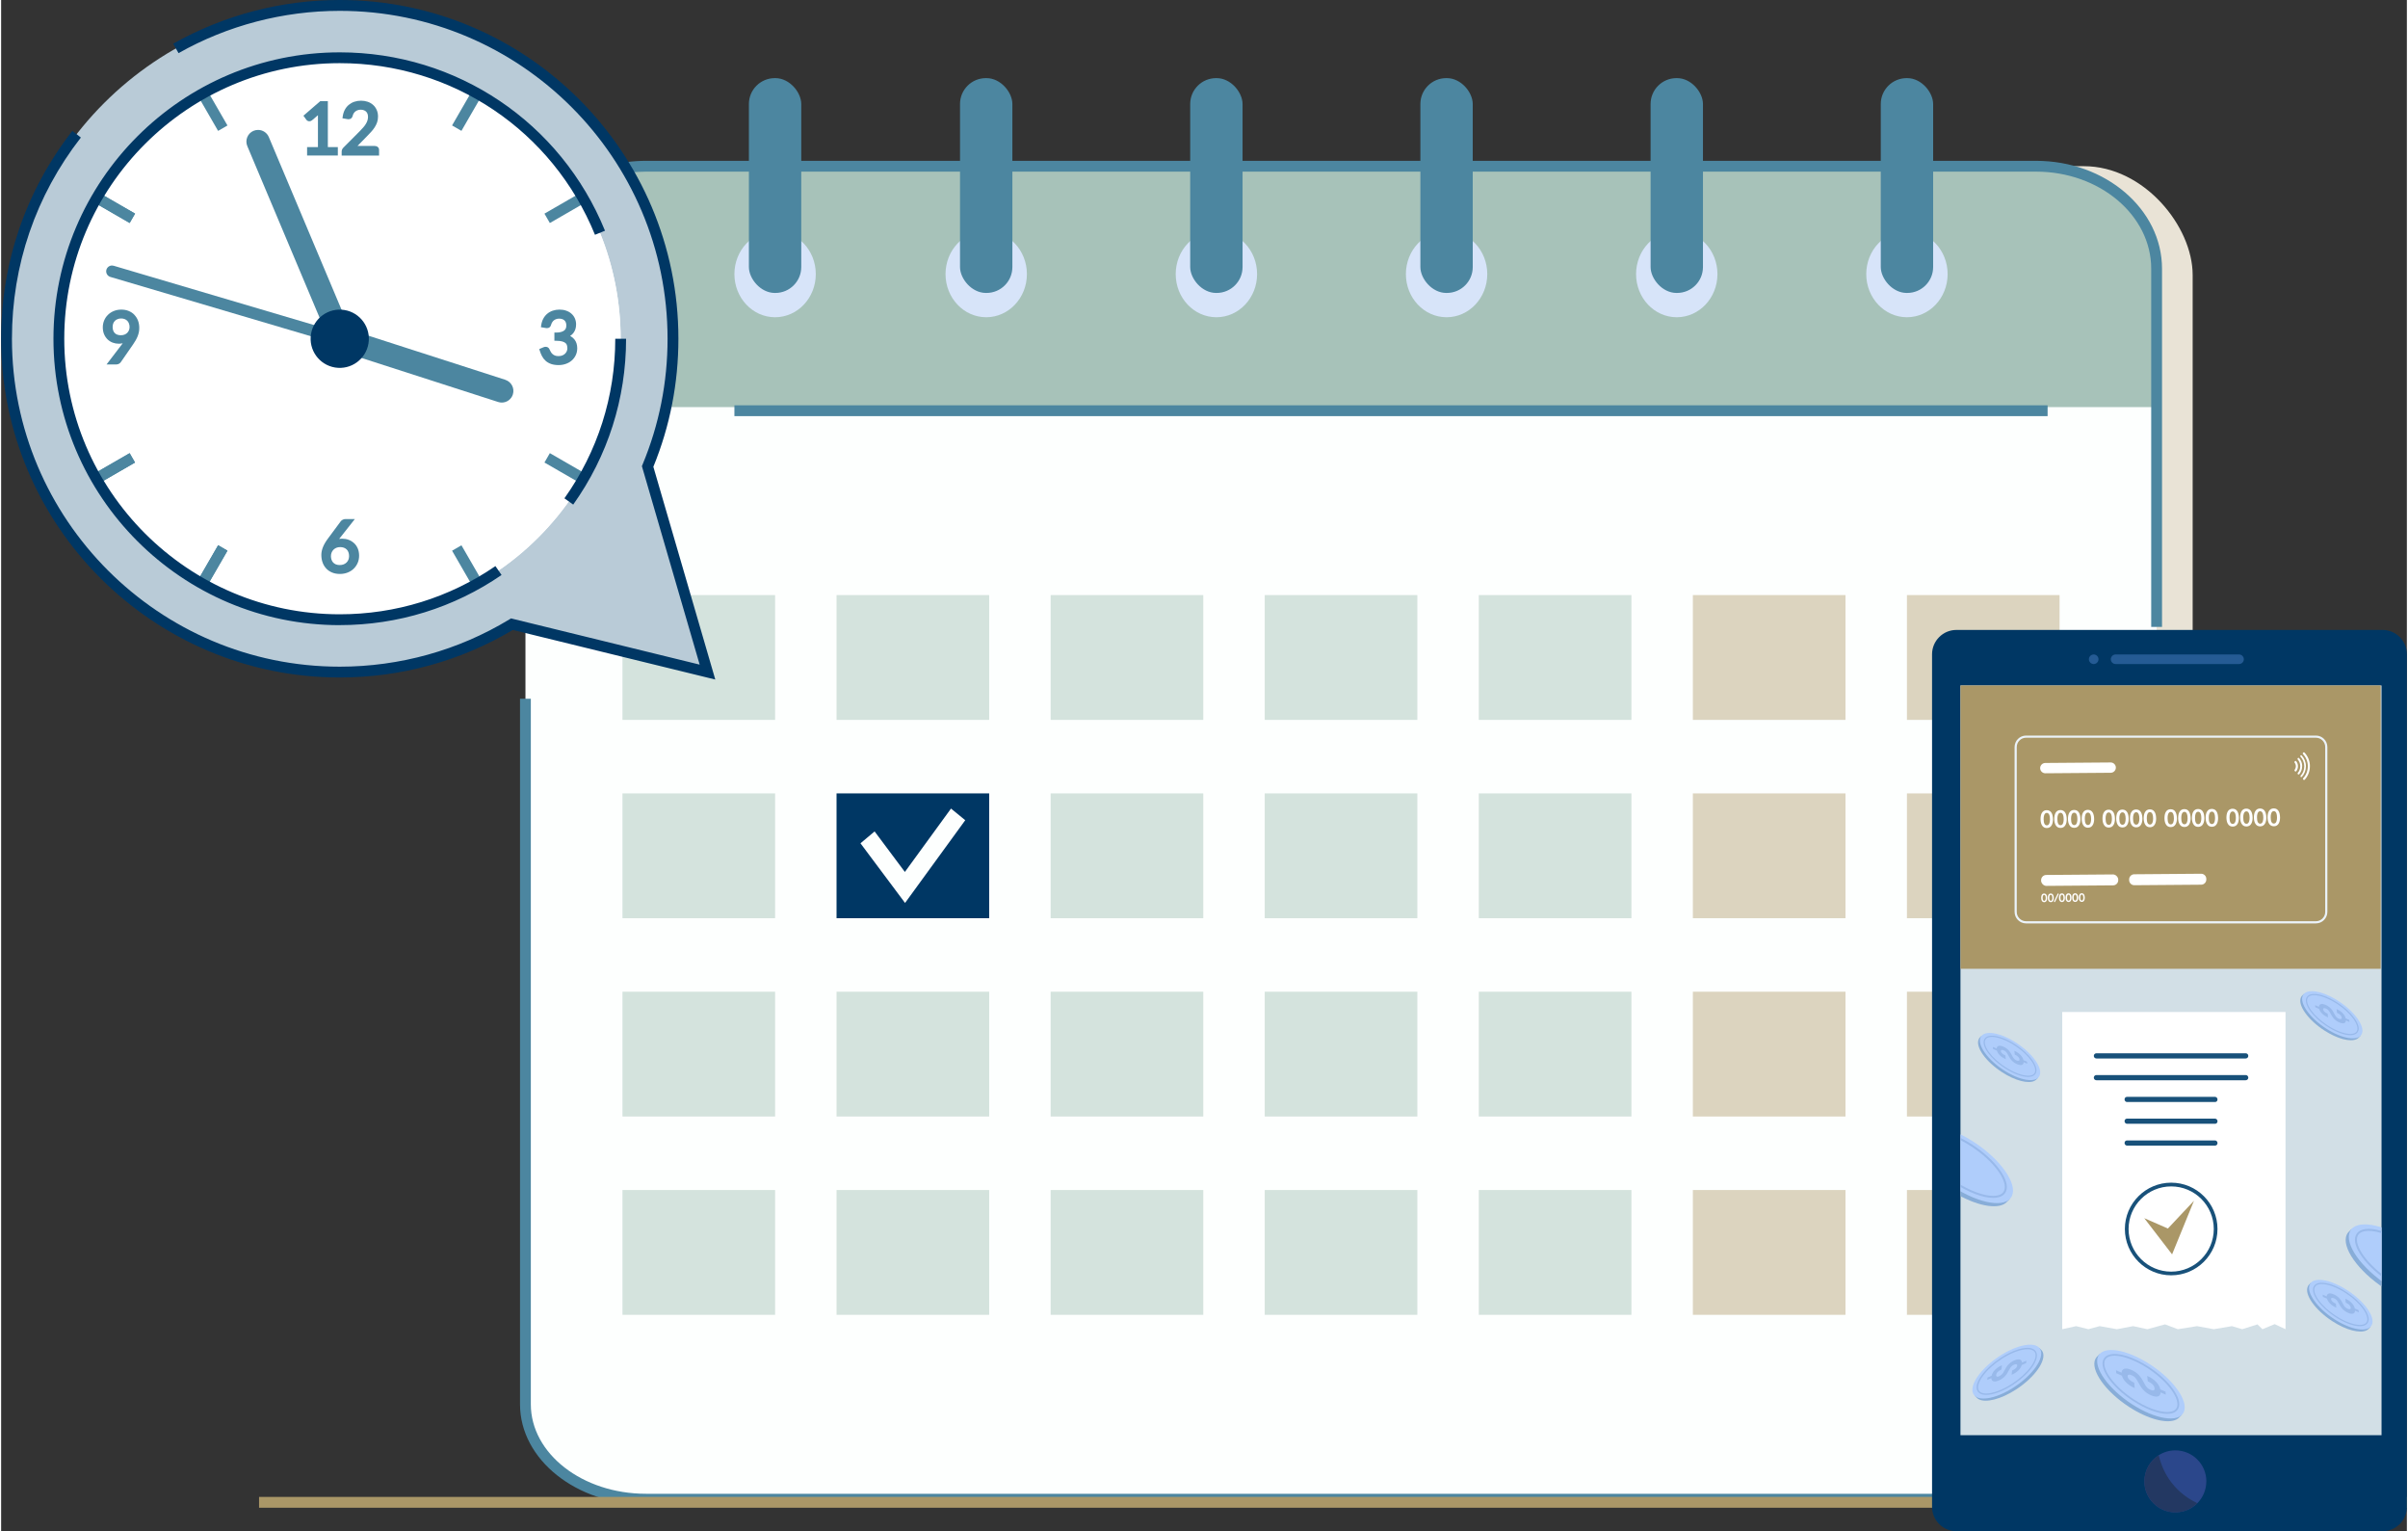 <?xml version="1.0" encoding="UTF-8"?><svg xmlns="http://www.w3.org/2000/svg" xmlns:xlink="http://www.w3.org/1999/xlink" id="Layer_263ae5a3e2851d" data-name="Layer 2" viewBox="0 0 667.54 424.74" aria-hidden="true" width="667px" height="424px">
  <rect x="0" y="0" width="667.54" height="424.74" fill="#333333" stroke="none"/>
  <defs><linearGradient class="cerosgradient" data-cerosgradient="true" id="CerosGradient_id97dad920a" gradientUnits="userSpaceOnUse" x1="50%" y1="100%" x2="50%" y2="0%"><stop offset="0%" stop-color="#d1d1d1"/><stop offset="100%" stop-color="#d1d1d1"/></linearGradient><linearGradient/>
    <style>
      .cls-1-63ae5a3e2851d{
        fill: none;
      }

      .cls-2-63ae5a3e2851d{
        clip-path: url(#clippath63ae5a3e2851d);
      }

      .cls-3-63ae5a3e2851d{
        fill: #003764;
      }

      .cls-4-63ae5a3e2851d{
        fill: #ebf3fa;
      }

      .cls-5-63ae5a3e2851d{
        fill: #e9e3d6;
      }

      .cls-6-63ae5a3e2851d{
        fill: #fff;
      }

      .cls-7-63ae5a3e2851d{
        fill: #fdfffe;
      }

      .cls-8-63ae5a3e2851d{
        fill: #98b9ea;
      }

      .cls-9-63ae5a3e2851d{
        fill: #b9cbd7;
      }

      .cls-10-63ae5a3e2851d{
        fill: #a7c2b9;
      }

      .cls-11-63ae5a3e2851d{
        fill: #aa9767;
      }

      .cls-12-63ae5a3e2851d{
        fill: #afcdfb;
      }

      .cls-13-63ae5a3e2851d{
        fill: #d7e4f9;
      }

      .cls-14-63ae5a3e2851d{
        fill: #d2dfe6;
      }

      .cls-15-63ae5a3e2851d{
        fill: #dcd4bf;
      }

      .cls-16-63ae5a3e2851d{
        fill: #d4e3dd;
      }

      .cls-17-63ae5a3e2851d{
        fill: #18517a;
      }

      .cls-18-63ae5a3e2851d{
        fill: #233862;
      }

      .cls-19-63ae5a3e2851d{
        fill: #88add8;
      }

      .cls-20-63ae5a3e2851d{
        fill: #2b478b;
      }

      .cls-21-63ae5a3e2851d{
        fill: #4c86a0;
      }

      .cls-22-63ae5a3e2851d{
        fill: #5e92dd;
        opacity: .4;
      }
    </style>
    <clipPath id="clippath63ae5a3e2851d">
      <rect class="cls-1-63ae5a3e2851d" x="543.67" y="190.14" width="116.84" height="207.97"/>
    </clipPath>
  </defs>
  <g id="Layer_1-263ae5a3e2851d" data-name="Layer 1">
    <g>
      <rect class="cls-5-63ae5a3e2851d" x="155.48" y="46.1" width="452.62" height="369.76" rx="30.18" ry="30.18"/>
      <path class="cls-10-63ae5a3e2851d" d="m598.1,74.54v38.89H145.48v-38.89c0-15.7,14.98-28.43,33.43-28.43h385.73c18.47,0,33.45,12.73,33.45,28.43Z"/>
      <path class="cls-7-63ae5a3e2851d" d="m598.1,254.7v134.83c0,14.54-14.98,26.33-33.45,26.33H178.92c-18.46,0-33.43-11.8-33.43-26.33V112.93h452.62v141.77h0Z"/>
      <ellipse class="cls-13-63ae5a3e2851d" cx="273.34" cy="76.03" rx="11.29" ry="11.97"/>
      <rect class="cls-21-63ae5a3e2851d" x="266.07" y="21.67" width="14.53" height="59.59" rx="7.18" ry="7.18"/>
      <ellipse class="cls-13-63ae5a3e2851d" cx="214.76" cy="76.03" rx="11.29" ry="11.97"/>
      <rect class="cls-21-63ae5a3e2851d" x="207.49" y="21.67" width="14.53" height="59.59" rx="7.19" ry="7.19"/>
      <ellipse class="cls-13-63ae5a3e2851d" cx="337.21" cy="76.03" rx="11.29" ry="11.97"/>
      <rect class="cls-21-63ae5a3e2851d" x="329.94" y="21.67" width="14.53" height="59.59" rx="7.19" ry="7.19"/>
      <ellipse class="cls-13-63ae5a3e2851d" cx="401.08" cy="76.03" rx="11.29" ry="11.97"/>
      <rect class="cls-21-63ae5a3e2851d" x="393.81" y="21.67" width="14.53" height="59.59" rx="7.18" ry="7.18"/>
      <ellipse class="cls-13-63ae5a3e2851d" cx="464.95" cy="76.03" rx="11.29" ry="11.97"/>
      <rect class="cls-21-63ae5a3e2851d" x="457.69" y="21.67" width="14.53" height="59.59" rx="7.18" ry="7.18"/>
      <ellipse class="cls-13-63ae5a3e2851d" cx="528.82" cy="76.03" rx="11.29" ry="11.97"/>
      <rect class="cls-21-63ae5a3e2851d" x="521.56" y="21.67" width="14.53" height="59.59" rx="7.19" ry="7.19"/>
      <g>
        <rect class="cls-16-63ae5a3e2851d" x="172.41" y="165.07" width="42.35" height="34.62"/>
        <rect class="cls-16-63ae5a3e2851d" x="172.41" y="220.08" width="42.35" height="34.62"/>
        <rect class="cls-16-63ae5a3e2851d" x="172.41" y="275.09" width="42.35" height="34.62"/>
        <rect class="cls-16-63ae5a3e2851d" x="172.41" y="330.1" width="42.35" height="34.62"/>
      </g>
      <rect class="cls-16-63ae5a3e2851d" x="231.81" y="165.07" width="42.35" height="34.62"/>
      <rect class="cls-3-63ae5a3e2851d" x="231.81" y="220.08" width="42.35" height="34.62"/>
      <rect class="cls-16-63ae5a3e2851d" x="231.81" y="275.09" width="42.35" height="34.62"/>
      <rect class="cls-16-63ae5a3e2851d" x="231.81" y="330.1" width="42.35" height="34.62"/>
      <g>
        <rect class="cls-16-63ae5a3e2851d" x="291.22" y="165.07" width="42.35" height="34.62"/>
        <rect class="cls-16-63ae5a3e2851d" x="291.22" y="220.08" width="42.35" height="34.62"/>
        <rect class="cls-16-63ae5a3e2851d" x="291.22" y="275.09" width="42.35" height="34.62"/>
        <rect class="cls-16-63ae5a3e2851d" x="291.22" y="330.1" width="42.35" height="34.62"/>
      </g>
      <g>
        <rect class="cls-16-63ae5a3e2851d" x="350.62" y="165.07" width="42.35" height="34.62"/>
        <rect class="cls-16-63ae5a3e2851d" x="350.62" y="220.08" width="42.35" height="34.62"/>
        <rect class="cls-16-63ae5a3e2851d" x="350.62" y="275.09" width="42.35" height="34.62"/>
        <rect class="cls-16-63ae5a3e2851d" x="350.62" y="330.1" width="42.35" height="34.62"/>
      </g>
      <g>
        <rect class="cls-16-63ae5a3e2851d" x="410.02" y="165.07" width="42.35" height="34.62"/>
        <rect class="cls-16-63ae5a3e2851d" x="410.02" y="220.08" width="42.35" height="34.62"/>
        <rect class="cls-16-63ae5a3e2851d" x="410.02" y="275.09" width="42.35" height="34.62"/>
        <rect class="cls-16-63ae5a3e2851d" x="410.02" y="330.1" width="42.35" height="34.62"/>
      </g>
      <g>
        <rect class="cls-15-63ae5a3e2851d" x="469.42" y="275.09" width="42.35" height="34.62"/>
        <rect class="cls-15-63ae5a3e2851d" x="469.42" y="165.07" width="42.35" height="34.62"/>
        <rect class="cls-15-63ae5a3e2851d" x="469.42" y="220.08" width="42.35" height="34.62"/>
        <rect class="cls-15-63ae5a3e2851d" x="469.42" y="330.1" width="42.35" height="34.62"/>
      </g>
      <g>
        <rect class="cls-15-63ae5a3e2851d" x="528.82" y="330.1" width="42.35" height="34.62"/>
        <rect class="cls-15-63ae5a3e2851d" x="528.82" y="165.07" width="42.35" height="34.62"/>
        <rect class="cls-15-63ae5a3e2851d" x="528.82" y="220.08" width="42.35" height="34.62"/>
        <rect class="cls-15-63ae5a3e2851d" x="528.82" y="275.09" width="42.35" height="34.62"/>
      </g>
      <polygon class="cls-7-63ae5a3e2851d" points="250.82 250.47 238.45 233.92 242.37 230.63 250.77 241.87 263.57 224.29 267.52 227.52 250.82 250.47"/>
      <g>
        <path class="cls-21-63ae5a3e2851d" d="m578.19,417.36H178.91c-19.26,0-34.93-12.48-34.93-27.83v-195.71h3v195.71c0,13.69,14.32,24.83,31.93,24.83h399.27v3Z"/>
        <rect class="cls-21-63ae5a3e2851d" x="596.6" y="236.98" width="3" height="65.75"/>
        <path class="cls-21-63ae5a3e2851d" d="m599.6,173.91h-3v-99.37c0-14.85-14.33-26.93-31.95-26.93H178.91c-6.43,0-12.64,1.61-17.94,4.66-8.76,5.03-13.99,13.36-13.99,22.27h-3c0-10,5.79-19.3,15.5-24.88,5.76-3.31,12.48-5.05,19.43-5.05h385.74c19.27,0,34.95,13.43,34.95,29.93v99.37Z"/>
      </g>
      <path class="cls-9-63ae5a3e2851d" d="m196,186.43l-54.26-13.29c-13.94,8.44-30.29,13.29-47.78,13.29C42.9,186.43,1.5,145.03,1.5,93.96S42.9,1.5,93.96,1.5s92.47,41.4,92.47,92.46c0,12.55-2.5,24.52-7.04,35.43l16.61,57.04Z"/>
      <g>
        <circle class="cls-6-63ae5a3e2851d" cx="93.96" cy="93.96" r="77.94" transform="translate(-38.92 93.96) rotate(-45)"/>
        <circle class="cls-6-63ae5a3e2851d" cx="93.96" cy="93.96" r="77.94" transform="translate(-38.92 93.96) rotate(-45)"/>
      </g>
      <path class="cls-21-63ae5a3e2851d" d="m139.93,105.36l-43.13-13.89-22.52-53.45c-.51-1.2-1.68-1.98-2.98-1.98-.43,0-.86.09-1.26.25-1.64.69-2.42,2.59-1.73,4.24l21.25,50.44-58.33-17.25c-.15-.04-.3-.07-.46-.07-.72,0-1.36.49-1.56,1.18-.24.85.26,1.74,1.1,1.99l60.87,18,.28.68-.31.95.82.26.3.72.84-.35,44.81,14.43c.32.1.66.16.99.16,1.41,0,2.65-.9,3.08-2.24.55-1.7-.39-3.52-2.09-4.07Z"/>
      <g>
        <path class="cls-21-63ae5a3e2851d" d="m84.9,40.81v2.33h8.53v-2.33h-2.77v-12.75h-2.11l-4.67,4.04.81,1.11c.08.13.2.23.35.31.15.08.32.12.5.12.12,0,.23-.02.35-.06.12-.04.23-.11.36-.2l1.66-1.42v8.85h-3.02Z"/>
        <path class="cls-21-63ae5a3e2851d" d="m103.74,40.49s-4.81,0-4.86,0l2.64-2.7c.4-.4.77-.8,1.13-1.19.37-.4.7-.82.98-1.25.29-.44.52-.91.69-1.39.17-.5.26-1.04.26-1.62,0-.68-.12-1.31-.37-1.85-.24-.55-.58-1.02-1.01-1.4-.42-.38-.93-.67-1.51-.87-.57-.19-1.18-.29-1.83-.29s-1.27.1-1.84.29c-.58.19-1.09.48-1.54.85-.45.37-.83.84-1.12,1.39-.29.54-.48,1.17-.58,1.87l-.07.48,1.41.24.14.02c.05,0,.1,0,.15,0,.29,0,.53-.08.73-.24.19-.15.32-.38.41-.7.05-.25.14-.48.27-.68.13-.21.29-.39.48-.54.19-.15.41-.27.65-.35.25-.09.52-.13.82-.13s.58.04.83.13c.24.08.45.2.63.36.17.15.31.35.41.59.1.25.16.55.16.89s-.05.7-.15,1.01c-.1.32-.26.65-.45.97-.2.33-.45.66-.74.99-.3.34-.64.7-1,1.07l-4.5,4.52c-.16.16-.28.34-.36.54-.07.19-.11.37-.11.56v1.1h10.38v-1.56c0-.31-.11-.58-.31-.78-.14-.14-.4-.31-.8-.31Z"/>
        <path class="cls-21-63ae5a3e2851d" d="m97.92,150.66c-.43-.4-.93-.71-1.49-.92-.56-.21-1.15-.31-1.77-.31-.3,0-.59.02-.87.07l4.36-5.52h-2.58c-.29,0-.55.06-.78.18-.23.12-.42.26-.56.45l-3.56,4.8c-.62.83-1.08,1.62-1.37,2.35-.3.75-.45,1.47-.45,2.15,0,.79.12,1.52.36,2.16.24.66.6,1.22,1.05,1.69.45.46,1.01.83,1.64,1.08.63.25,1.34.37,2.1.37s1.49-.13,2.15-.39c.66-.26,1.22-.62,1.69-1.08.47-.46.84-1,1.1-1.61.26-.61.39-1.29.39-2s-.13-1.4-.37-1.98c-.25-.58-.59-1.08-1.02-1.48Zm-6.4,3.55c0-.32.06-.63.18-.93.12-.29.28-.55.5-.78.22-.22.49-.4.8-.54.31-.13.68-.2,1.08-.2.38,0,.72.06,1.03.17.3.11.55.27.77.48.21.21.38.46.49.77.12.31.18.67.18,1.06,0,.37-.06.71-.18,1.01-.12.3-.29.56-.52.78-.22.22-.49.39-.81.52-.32.13-.69.19-1.09.19s-.75-.06-1.05-.18c-.29-.12-.54-.29-.75-.5-.2-.21-.36-.48-.47-.78-.11-.32-.17-.68-.17-1.07Z"/>
        <path class="cls-21-63ae5a3e2851d" d="m159.04,94.11c-.3-.37-.69-.68-1.15-.93.34-.21.63-.47.87-.77.25-.31.44-.67.58-1.08.13-.4.2-.85.2-1.35,0-.61-.12-1.18-.35-1.69-.23-.51-.56-.95-.98-1.31-.41-.36-.9-.63-1.47-.82-.55-.19-1.16-.28-1.81-.28s-1.27.1-1.84.29c-.58.19-1.1.48-1.54.85-.45.37-.83.84-1.12,1.39-.29.54-.48,1.17-.58,1.87l-.07.48,1.41.24.14.02c.05,0,.1,0,.15,0,.28,0,.52-.08.72-.24.19-.15.32-.38.4-.67.07-.25.16-.49.3-.7.13-.21.28-.39.47-.54.19-.15.41-.27.65-.35.25-.09.52-.13.82-.13s.58.04.83.12c.24.08.44.19.61.34.17.15.3.33.4.57.1.24.15.53.15.86,0,.3-.05.57-.14.81-.09.22-.23.41-.43.57-.22.17-.51.32-.86.42-.37.11-.84.17-1.38.17h-.5v2.28h.5c.68,0,1.25.06,1.66.18.39.11.7.26.91.44.2.17.33.36.4.59.08.26.13.56.13.89,0,.24-.05.49-.15.75-.1.26-.25.48-.45.69-.2.21-.45.38-.76.51-.3.13-.67.2-1.09.2s-.77-.06-1.03-.17c-.28-.12-.51-.27-.68-.44-.18-.17-.33-.36-.43-.55-.13-.23-.23-.44-.31-.59l-.09-.19c-.1-.22-.25-.39-.45-.5-.18-.09-.37-.14-.59-.14s-.41.04-.61.13l-1.16.49.13.43c.17.55.38,1.07.63,1.54.26.5.6.94,1.01,1.3.41.37.92.66,1.51.87.58.2,1.28.31,2.08.31.7,0,1.37-.11,1.98-.32.62-.21,1.18-.52,1.65-.93.48-.41.86-.91,1.13-1.48.28-.58.42-1.24.42-1.96,0-.97-.27-1.8-.8-2.45Z"/>
        <path class="cls-21-63ae5a3e2851d" d="m36.95,87.29c-.44-.45-.97-.8-1.58-1.04-.61-.25-1.29-.37-2.02-.37s-1.44.13-2.06.38c-.63.25-1.17.6-1.63,1.05-.46.44-.82.97-1.07,1.57-.25.6-.38,1.24-.38,1.92s.12,1.36.36,1.92c.24.56.57,1.04.97,1.43.41.39.89.69,1.42.89.53.2,1.09.3,1.68.3.38,0,.74-.04,1.1-.12l-4.49,5.88h2.62c.28,0,.53-.05.76-.16.23-.11.42-.27.56-.46l3.42-4.94c.26-.38.5-.74.7-1.1.21-.36.39-.73.54-1.09.15-.37.27-.76.36-1.15.08-.39.12-.82.12-1.25,0-.73-.12-1.41-.35-2.02-.24-.62-.58-1.16-1.02-1.6Zm-5.84,2.42c.11-.28.27-.52.47-.72.2-.2.45-.36.74-.47.3-.12.63-.18,1-.18.35,0,.67.06.95.17.28.11.51.26.72.46.2.2.36.45.47.74.12.3.18.64.18,1.01,0,.3-.05.58-.16.86-.11.27-.26.51-.46.72-.2.21-.45.38-.75.5-.3.13-.66.19-1.06.19-.36,0-.69-.05-.98-.16-.28-.1-.5-.24-.69-.43-.19-.19-.33-.42-.44-.71-.11-.29-.16-.63-.16-1.02,0-.35.06-.67.17-.95Z"/>
      </g>
      <g>
        <rect class="cls-21-63ae5a3e2851d" x="57.48" y="26.15" width="3" height="10.08" transform="translate(-7.69 33.67) rotate(-30)"/>
        <rect class="cls-21-63ae5a3e2851d" x="127.45" y="151.33" width="3" height="10.08" transform="translate(-60.91 85.43) rotate(-30)"/>
        <g>
          <rect class="cls-21-63ae5a3e2851d" x="30.45" y="52.81" width="3" height="10.32" transform="translate(-34.23 56.66) rotate(-60)"/>
          <rect class="cls-21-63ae5a3e2851d" x="30.45" y="52.81" width="3" height="10.32" transform="translate(-34.23 56.66) rotate(-60)"/>
          <rect class="cls-21-63ae5a3e2851d" x="154.48" y="124.42" width="3" height="10.32" transform="translate(-34.23 199.87) rotate(-60)"/>
        </g>
        <g>
          <rect class="cls-21-63ae5a3e2851d" x="26.79" y="128.08" width="10.32" height="3" transform="translate(-60.52 33.34) rotate(-30)"/>
          <rect class="cls-21-63ae5a3e2851d" x="26.79" y="128.08" width="10.32" height="3" transform="translate(-60.52 33.34) rotate(-30)"/>
          <rect class="cls-21-63ae5a3e2851d" x="150.82" y="56.47" width="10.32" height="3" transform="translate(-8.09 85.77) rotate(-30)"/>
        </g>
        <rect class="cls-21-63ae5a3e2851d" x="53.94" y="154.88" width="10.08" height="3" transform="translate(-105.93 129.25) rotate(-60)"/>
        <rect class="cls-21-63ae5a3e2851d" x="53.94" y="154.88" width="10.08" height="3" transform="translate(-105.93 129.25) rotate(-60)"/>
        <rect class="cls-21-63ae5a3e2851d" x="123.91" y="29.69" width="10.08" height="3" transform="translate(37.46 127.26) rotate(-60)"/>
      </g>
      <circle class="cls-3-63ae5a3e2851d" cx="93.96" cy="93.96" r="8.08" transform="translate(-13.87 171.62) rotate(-80.76)"/>
      <path class="cls-3-63ae5a3e2851d" d="m198.17,188.5l-56.18-13.76c-14.47,8.63-31.06,13.19-48.02,13.19C42.15,187.93,0,145.77,0,93.96c0-21.1,6.83-41.03,19.76-57.65l2.37,1.84C9.61,54.24,3,73.54,3,93.96c0,50.16,40.8,90.97,90.96,90.97,16.62,0,32.88-4.52,47-13.07l.53-.32,52.34,12.82-16.03-55.05.2-.49c4.59-11.04,6.92-22.77,6.92-34.85,0-50.16-40.81-90.96-90.97-90.96-15.69,0-31.15,4.06-44.72,11.73l-1.48-2.61C61.78,4.19,77.76,0,93.96,0c51.82,0,93.97,42.15,93.97,93.96,0,12.3-2.34,24.25-6.95,35.52l17.19,59.03Z"/>
      <g>
        <path class="cls-3-63ae5a3e2851d" d="m93.96,173.41c-43.81,0-79.44-35.64-79.44-79.44S50.16,14.52,93.96,14.52c32.46,0,61.35,19.42,73.6,49.48l-2.78,1.13c-11.79-28.92-39.59-47.61-70.82-47.61-42.15,0-76.44,34.29-76.44,76.44s34.29,76.44,76.44,76.44c15.52,0,30.46-4.62,43.2-13.37l1.7,2.47c-13.25,9.09-28.77,13.9-44.9,13.9Z"/>
        <path class="cls-3-63ae5a3e2851d" d="m158.74,139.97l-2.44-1.74c9.23-12.98,14.11-28.28,14.11-44.26h3c0,16.61-5.07,32.52-14.67,46Z"/>
      </g>
      <rect class="cls-21-63ae5a3e2851d" x="203.47" y="112.43" width="364.38" height="3"/>
      <rect class="cls-11-63ae5a3e2851d" x="71.57" y="415.23" width="595.97" height="3"/>
      <g>
        <path class="cls-3-63ae5a3e2851d" d="m667.54,181.48v236.52c0,3.71-3.04,6.74-6.74,6.74h-118.27c-3.71,0-6.74-3.03-6.74-6.74v-236.52c0-3.71,3.03-6.74,6.74-6.74h118.27c3.71,0,6.74,3.03,6.74,6.74Z"/>
        <g>
          <path class="cls-22-63ae5a3e2851d" d="m620.97,184.2h-34.25c-.73,0-1.33-.6-1.33-1.33h0c0-.73.6-1.33,1.33-1.33h34.25c.73,0,1.33.6,1.33,1.33h0c0,.73-.6,1.33-1.33,1.33Z"/>
          <path class="cls-22-63ae5a3e2851d" d="m580.64,184.2h0c-.73,0-1.33-.6-1.33-1.33h0c0-.73.6-1.33,1.33-1.33h0c.73,0,1.33.6,1.33,1.33h0c0,.73-.6,1.33-1.33,1.33Z"/>
        </g>
        <path class="cls-20-63ae5a3e2851d" d="m611.89,410.92c0,2.36-.95,4.5-2.49,6.05-1.56,1.57-3.72,2.54-6.1,2.54-4.75,0-8.6-3.85-8.6-8.6,0-3.05,1.59-5.73,3.99-7.25,1.33-.85,2.91-1.34,4.61-1.34,4.75,0,8.6,3.85,8.6,8.59Z"/>
        <rect class="cls-14-63ae5a3e2851d" x="543.67" y="190.14" width="116.84" height="207.97"/>
        <path class="cls-18-63ae5a3e2851d" d="m609.39,416.97c-1.56,1.57-3.72,2.54-6.1,2.54-4.75,0-8.6-3.85-8.6-8.6,0-3.05,1.59-5.73,3.99-7.25.84,3.66,3.34,9.78,10.71,13.31Z"/>
        <rect class="cls-11-63ae5a3e2851d" x="543.67" y="190.14" width="116.61" height="78.59"/>
        <path class="cls-4-63ae5a3e2851d" d="m642.3,256.14h-80.43c-1.75,0-3.18-1.43-3.18-3.18v-45.74c0-1.75,1.43-3.18,3.18-3.18h80.43c1.75,0,3.18,1.43,3.18,3.18v45.74c0,1.75-1.43,3.18-3.18,3.18Zm-80.43-51.5c-1.42,0-2.58,1.16-2.58,2.58v45.74c0,1.42,1.16,2.58,2.58,2.58h80.43c1.42,0,2.58-1.16,2.58-2.58v-45.74c0-1.42-1.16-2.58-2.58-2.58h-80.43Z"/>
        <g>
          <rect class="cls-6-63ae5a3e2851d" x="566.03" y="242.67" width="21.4" height="3.03" rx="1.43" ry="1.43" transform="translate(-1.88 4.5) rotate(-.45)"/>
          <path class="cls-6-63ae5a3e2851d" d="m591.89,242.48h18.55c.79,0,1.43.64,1.43,1.43v.18c0,.79-.64,1.43-1.43,1.43h-18.55c-.79,0-1.43-.64-1.43-1.43v-.18c0-.79.64-1.43,1.43-1.43Z" transform="translate(-1.88 4.69) rotate(-.45)"/>
          <g>
            <path class="cls-6-63ae5a3e2851d" d="m569.35,227.2c0,.68-.11,1.23-.34,1.66-.29.55-.75.82-1.37.83-.62,0-1.08-.26-1.38-.81-.24-.43-.36-.98-.37-1.66,0-.68.11-1.23.33-1.66.29-.55.75-.82,1.37-.83.62,0,1.09.26,1.39.81.23.43.35.98.36,1.65Zm-.85,0c0-.42-.05-.78-.15-1.07-.15-.43-.4-.65-.73-.64-.34,0-.59.22-.73.65-.1.29-.15.65-.14,1.08,0,1.15.31,1.73.9,1.72.34,0,.58-.22.72-.66.09-.28.14-.64.14-1.08Z"/>
            <path class="cls-6-63ae5a3e2851d" d="m573.16,227.17c0,.68-.11,1.23-.34,1.66-.29.55-.75.82-1.37.83-.62,0-1.08-.26-1.38-.81-.24-.43-.36-.98-.37-1.66,0-.68.11-1.23.33-1.66.29-.55.75-.82,1.37-.83.62,0,1.09.26,1.39.81.23.43.35.98.36,1.65Zm-.85,0c0-.42-.05-.78-.15-1.07-.15-.43-.4-.65-.73-.64-.34,0-.59.22-.73.65-.1.29-.15.65-.14,1.08,0,1.15.31,1.73.9,1.72.34,0,.58-.22.72-.66.09-.28.14-.64.14-1.08Z"/>
            <path class="cls-6-63ae5a3e2851d" d="m576.96,227.14c0,.68-.11,1.23-.34,1.66-.29.55-.75.82-1.37.83-.62,0-1.08-.26-1.38-.81-.24-.43-.36-.98-.37-1.66,0-.68.11-1.23.33-1.66.29-.55.75-.82,1.37-.83.62,0,1.09.26,1.39.81.23.43.35.98.36,1.65Zm-.85,0c0-.42-.05-.78-.15-1.07-.15-.43-.4-.65-.73-.64-.34,0-.59.22-.73.65-.1.29-.15.65-.14,1.08,0,1.15.31,1.73.9,1.72.34,0,.58-.22.72-.66.09-.28.14-.64.14-1.08Z"/>
            <path class="cls-6-63ae5a3e2851d" d="m580.77,227.11c0,.68-.11,1.23-.34,1.66-.29.55-.75.82-1.37.83s-1.08-.26-1.38-.81c-.24-.43-.36-.98-.37-1.66,0-.68.11-1.23.33-1.66.29-.55.75-.82,1.37-.83.62,0,1.09.26,1.39.81.23.43.35.98.36,1.65Zm-.85,0c0-.42-.05-.78-.15-1.07-.15-.43-.4-.65-.73-.64-.34,0-.59.22-.73.65-.1.29-.15.65-.14,1.08,0,1.15.31,1.73.9,1.72.34,0,.58-.22.72-.66.09-.28.14-.64.14-1.08Z"/>
            <path class="cls-6-63ae5a3e2851d" d="m586.54,227.07c0,.68-.11,1.23-.34,1.66-.29.55-.75.82-1.37.83-.62,0-1.08-.26-1.38-.81-.24-.43-.36-.98-.37-1.66,0-.68.11-1.23.33-1.66.29-.55.75-.82,1.37-.83.62,0,1.09.26,1.39.81.23.43.35.98.36,1.65Zm-.85,0c0-.42-.05-.78-.15-1.07-.15-.43-.4-.65-.73-.64-.34,0-.59.22-.73.65-.1.29-.15.65-.14,1.08,0,1.15.31,1.73.9,1.72.34,0,.58-.22.72-.66.09-.28.14-.64.14-1.08Z"/>
            <path class="cls-6-63ae5a3e2851d" d="m590.35,227.04c0,.68-.11,1.23-.34,1.66-.29.55-.75.82-1.37.83-.62,0-1.08-.26-1.38-.81-.24-.43-.36-.98-.37-1.66,0-.68.11-1.23.33-1.66.29-.55.75-.82,1.37-.83.62,0,1.09.26,1.39.81.23.43.35.98.36,1.65Zm-.85,0c0-.42-.05-.78-.15-1.07-.15-.43-.4-.65-.73-.64-.34,0-.59.22-.73.65-.1.29-.15.65-.14,1.08,0,1.15.31,1.73.9,1.72.34,0,.58-.22.72-.66.09-.28.14-.64.14-1.08Z"/>
            <path class="cls-6-63ae5a3e2851d" d="m594.16,227.01c0,.68-.11,1.23-.34,1.66-.29.55-.75.82-1.37.83-.62,0-1.08-.26-1.38-.81-.24-.43-.36-.98-.37-1.66,0-.68.11-1.23.33-1.66.29-.55.75-.82,1.37-.83.62,0,1.09.26,1.39.81.23.43.35.98.36,1.65Zm-.85,0c0-.42-.05-.78-.15-1.07-.15-.43-.4-.65-.73-.64-.34,0-.59.22-.73.65-.1.29-.15.65-.14,1.08,0,1.15.31,1.73.9,1.72.34,0,.58-.22.72-.66.09-.28.14-.64.14-1.08Z"/>
            <path class="cls-6-63ae5a3e2851d" d="m597.97,226.98c0,.68-.11,1.23-.34,1.66-.29.55-.75.82-1.37.83-.62,0-1.08-.26-1.38-.81-.24-.43-.36-.98-.37-1.66,0-.68.11-1.23.33-1.66.29-.55.75-.82,1.37-.83.62,0,1.09.26,1.39.81.23.43.35.98.36,1.65Zm-.85,0c0-.42-.05-.78-.15-1.07-.15-.43-.4-.65-.73-.64-.34,0-.59.22-.73.65-.1.29-.15.65-.14,1.08,0,1.15.31,1.73.9,1.72.34,0,.58-.22.72-.66.09-.28.14-.64.14-1.08Z"/>
            <path class="cls-6-63ae5a3e2851d" d="m603.74,226.94c0,.68-.11,1.23-.34,1.66-.29.55-.75.82-1.37.83-.62,0-1.08-.26-1.38-.81-.24-.43-.36-.98-.37-1.66,0-.68.11-1.23.33-1.66.29-.55.75-.82,1.37-.83.62,0,1.09.26,1.39.81.23.43.35.98.36,1.65Zm-.85,0c0-.42-.05-.78-.15-1.07-.15-.43-.4-.65-.73-.64-.34,0-.59.22-.73.65-.1.29-.15.65-.14,1.08,0,1.15.31,1.73.9,1.72.34,0,.58-.22.72-.66.09-.28.14-.64.14-1.08Z"/>
            <path class="cls-6-63ae5a3e2851d" d="m607.54,226.91c0,.68-.11,1.23-.34,1.66-.29.55-.75.82-1.37.83-.62,0-1.08-.26-1.38-.81-.24-.43-.36-.98-.37-1.66,0-.68.11-1.23.33-1.66.29-.55.75-.82,1.37-.83.62,0,1.09.26,1.39.81.23.43.35.98.36,1.65Zm-.85,0c0-.42-.05-.78-.15-1.07-.15-.43-.4-.65-.73-.64-.34,0-.59.22-.73.65-.1.29-.15.65-.14,1.08,0,1.15.31,1.73.9,1.72.34,0,.58-.22.72-.66.09-.28.14-.64.14-1.08Z"/>
            <path class="cls-6-63ae5a3e2851d" d="m611.35,226.88c0,.68-.11,1.23-.34,1.66-.29.55-.75.82-1.37.83-.62,0-1.08-.26-1.38-.81-.24-.43-.36-.98-.37-1.66,0-.68.11-1.23.33-1.66.29-.55.75-.82,1.37-.83.62,0,1.09.26,1.39.81.23.43.35.98.36,1.65Zm-.85,0c0-.42-.05-.78-.15-1.07-.15-.43-.4-.65-.73-.64-.34,0-.59.22-.73.65-.1.29-.15.65-.14,1.08,0,1.15.31,1.73.9,1.72.34,0,.58-.22.72-.66.09-.28.14-.64.14-1.08Z"/>
            <path class="cls-6-63ae5a3e2851d" d="m615.16,226.85c0,.68-.11,1.23-.34,1.66-.29.55-.75.82-1.37.83-.62,0-1.08-.26-1.38-.81-.24-.43-.36-.98-.37-1.66,0-.68.11-1.23.33-1.66.29-.55.75-.82,1.37-.83.62,0,1.09.26,1.39.81.23.43.35.98.36,1.65Zm-.85,0c0-.42-.05-.78-.15-1.07-.15-.43-.4-.65-.73-.64-.34,0-.59.22-.73.65-.1.29-.15.65-.14,1.08,0,1.15.31,1.73.9,1.72.34,0,.58-.22.72-.66.09-.28.14-.64.14-1.08Z"/>
            <path class="cls-6-63ae5a3e2851d" d="m620.93,226.8c0,.68-.11,1.23-.34,1.66-.29.55-.75.82-1.37.83-.62,0-1.08-.26-1.38-.81-.24-.43-.36-.98-.37-1.66,0-.68.11-1.23.33-1.66.29-.55.75-.82,1.37-.83.62,0,1.09.26,1.39.81.23.43.35.98.36,1.65Zm-.85,0c0-.42-.05-.78-.15-1.07-.15-.43-.4-.65-.73-.64-.34,0-.59.22-.73.65-.1.29-.15.65-.14,1.08,0,1.15.31,1.73.9,1.72.34,0,.58-.22.72-.66.09-.28.14-.64.14-1.08Z"/>
            <path class="cls-6-63ae5a3e2851d" d="m624.74,226.77c0,.68-.11,1.23-.34,1.66-.29.55-.75.82-1.37.83-.62,0-1.08-.26-1.38-.81-.24-.43-.36-.98-.37-1.66,0-.68.11-1.23.33-1.66.29-.55.75-.82,1.37-.83.62,0,1.09.26,1.39.81.23.43.35.98.36,1.65Zm-.85,0c0-.42-.05-.78-.15-1.07-.15-.43-.4-.65-.73-.64-.34,0-.59.22-.73.65-.1.29-.15.65-.14,1.08,0,1.15.31,1.73.9,1.72.34,0,.58-.22.72-.66.09-.28.14-.64.14-1.08Z"/>
            <path class="cls-6-63ae5a3e2851d" d="m628.55,226.74c0,.68-.11,1.23-.34,1.66-.29.55-.75.82-1.37.83-.62,0-1.08-.26-1.38-.81-.24-.43-.36-.98-.37-1.66,0-.68.11-1.23.33-1.66.29-.55.75-.82,1.37-.83.62,0,1.09.26,1.39.81.23.43.35.98.36,1.65Zm-.85,0c0-.42-.05-.78-.15-1.07-.15-.43-.4-.65-.73-.64-.34,0-.59.22-.73.65-.1.29-.15.65-.14,1.08,0,1.15.31,1.73.9,1.72.34,0,.58-.22.72-.66.09-.28.14-.64.14-1.08Z"/>
            <path class="cls-6-63ae5a3e2851d" d="m632.35,226.71c0,.68-.11,1.23-.34,1.66-.29.55-.75.82-1.37.83-.62,0-1.08-.26-1.38-.81-.24-.43-.36-.98-.37-1.66,0-.68.11-1.23.33-1.66.29-.55.75-.82,1.37-.83.62,0,1.09.26,1.39.81.23.43.35.98.36,1.65Zm-.85,0c0-.42-.05-.78-.15-1.07-.15-.43-.4-.65-.73-.64-.34,0-.59.22-.73.65-.1.29-.15.65-.14,1.08,0,1.15.31,1.73.9,1.72.34,0,.58-.22.72-.66.09-.28.14-.64.14-1.08Z"/>
          </g>
          <path class="cls-6-63ae5a3e2851d" d="m585.37,214.36l-18.15.14c-.78,0-1.43-.63-1.44-1.42h0c0-.78.63-1.43,1.42-1.44l18.15-.14c.78,0,1.43.63,1.44,1.42h0c0,.78-.63,1.43-1.42,1.44Z"/>
          <g>
            <path class="cls-6-63ae5a3e2851d" d="m637.32,212.53c0-.52-.19-.99-.49-1.37-.09-.11-.25-.12-.35-.01l-.08.09c-.08.08-.09.22-.02.31.22.27.35.62.35.99,0,.38-.12.72-.34,1-.07.09-.06.22.02.31l.09.09c.1.1.26.09.35-.02.3-.38.47-.86.47-1.37Z"/>
            <path class="cls-6-63ae5a3e2851d" d="m638.5,212.52c0-.85-.33-1.63-.86-2.22-.09-.1-.25-.1-.34,0l-.05.05c-.09.09-.09.23,0,.32.44.49.71,1.14.71,1.86,0,.71-.25,1.37-.69,1.87-.08.09-.08.23,0,.32l.05.05c.09.09.25.09.34,0,.52-.6.83-1.38.82-2.23Z"/>
            <path class="cls-6-63ae5a3e2851d" d="m639.53,212.52c0-1.14-.45-2.18-1.17-2.95-.09-.1-.25-.1-.34,0h0c-.09.09-.09.23,0,.32.64.69,1.04,1.62,1.05,2.64,0,1.02-.37,1.95-1.01,2.65-.08.09-.08.23,0,.32h0c.09.09.25.09.34,0,.71-.79,1.13-1.83,1.13-2.97Z"/>
            <path class="cls-6-63ae5a3e2851d" d="m640.64,212.51c-.01-1.45-.58-2.77-1.51-3.75-.09-.1-.25-.1-.34,0l-.08.09c-.09.09-.09.23,0,.32.83.88,1.34,2.05,1.35,3.35.01,1.3-.48,2.48-1.3,3.37-.08.09-.08.23,0,.32l.08.08c.09.09.25.09.34,0,.91-.99,1.47-2.32,1.45-3.77Z"/>
          </g>
          <g>
            <path class="cls-6-63ae5a3e2851d" d="m567.73,249.05c0,.33-.05.59-.16.8-.14.26-.36.4-.66.4-.3,0-.52-.13-.67-.39-.12-.21-.17-.47-.18-.8,0-.33.05-.59.16-.8.14-.26.36-.4.66-.4.3,0,.52.13.67.39.11.21.17.47.17.8Zm-.41,0c0-.2-.03-.38-.07-.51-.07-.21-.19-.31-.35-.31-.17,0-.28.11-.35.31-.05.14-.07.31-.07.52,0,.56.15.83.43.83.16,0,.28-.11.35-.32.05-.14.07-.31.07-.52Z"/>
            <path class="cls-6-63ae5a3e2851d" d="m569.57,249.04c0,.33-.05.59-.16.8-.14.26-.36.4-.66.4-.3,0-.52-.13-.67-.39-.12-.21-.17-.47-.18-.8s.05-.59.16-.8c.14-.26.36-.4.66-.4.3,0,.52.13.67.39.11.21.17.47.17.8Zm-.41,0c0-.2-.03-.38-.07-.51-.07-.21-.19-.31-.35-.31-.17,0-.28.11-.35.31-.05.14-.07.31-.07.52,0,.56.15.83.43.83.16,0,.28-.11.35-.32.05-.14.07-.31.07-.52Z"/>
            <path class="cls-6-63ae5a3e2851d" d="m570.94,247.99s-.01.07-.03.11l-.94,1.99c-.05.1-.11.15-.18.15-.05,0-.09-.02-.12-.05-.03-.03-.05-.07-.05-.12,0-.04,0-.08.03-.11l.95-1.98c.05-.1.11-.14.18-.14.05,0,.09.01.12.04.03.03.05.07.05.12Z"/>
            <path class="cls-6-63ae5a3e2851d" d="m572.66,249.01c0,.33-.05.59-.16.8-.14.26-.36.4-.66.4-.3,0-.52-.13-.67-.39-.12-.21-.17-.47-.18-.8,0-.33.05-.59.16-.8.14-.26.36-.4.66-.4.3,0,.52.13.67.39.11.21.17.47.17.8Zm-.41,0c0-.2-.03-.38-.07-.51-.07-.21-.19-.31-.35-.31-.17,0-.28.11-.35.31-.05.14-.07.31-.07.52,0,.56.15.83.43.83.16,0,.28-.11.35-.32.05-.14.07-.31.07-.52Z"/>
            <path class="cls-6-63ae5a3e2851d" d="m574.5,249c0,.33-.05.59-.16.8-.14.26-.36.4-.66.4-.3,0-.52-.13-.67-.39-.12-.21-.17-.47-.18-.8,0-.33.05-.59.16-.8.14-.26.36-.4.66-.4.3,0,.52.13.67.39.11.21.17.47.17.8Zm-.41,0c0-.2-.03-.38-.07-.51-.07-.21-.19-.31-.35-.31-.17,0-.28.11-.35.31-.05.14-.07.31-.07.52,0,.56.15.83.43.83.16,0,.28-.11.35-.32.05-.14.07-.31.07-.52Z"/>
            <path class="cls-6-63ae5a3e2851d" d="m576.33,248.98c0,.33-.05.59-.16.8-.14.26-.36.4-.66.4-.3,0-.52-.13-.67-.39-.12-.21-.17-.47-.18-.8s.05-.59.16-.8c.14-.26.36-.4.66-.4.3,0,.52.13.67.39.11.21.17.47.17.8Zm-.41,0c0-.2-.03-.38-.07-.51-.07-.21-.19-.31-.35-.31-.17,0-.28.11-.35.31-.05.14-.07.31-.07.52,0,.56.15.83.43.83.16,0,.28-.11.35-.32.05-.14.07-.31.07-.52Z"/>
            <path class="cls-6-63ae5a3e2851d" d="m578.17,248.97c0,.33-.05.59-.16.8-.14.26-.36.4-.66.4-.3,0-.52-.13-.67-.39-.12-.21-.17-.47-.18-.8,0-.33.05-.59.16-.8.14-.26.36-.4.66-.4.3,0,.52.13.67.39.11.21.17.47.17.8Zm-.41,0c0-.2-.03-.38-.07-.51-.07-.21-.19-.31-.35-.31-.17,0-.28.11-.35.31-.05.14-.07.31-.07.52,0,.56.15.83.43.83.16,0,.28-.11.35-.32.05-.14.07-.31.07-.52Z"/>
          </g>
        </g>
        <g class="cls-2-63ae5a3e2851d">
          <g>
            <path class="cls-19-63ae5a3e2851d" d="m638.13,276.67c.06-.14.14-.26.23-.37h0s0,0,0,0c.07-.08.14-.16.23-.23l.34-.35.09.07c1.76-.86,5.39.05,9.06,2.45,4.44,2.9,7.28,6.88,6.46,9l.13.09-.49.49s-.05.05-.07.07h-.01s0,.02,0,.02c-.12.11-.27.21-.43.3h0s0,0,0,0c-1.73.91-5.4,0-9.11-2.42-4.52-2.95-7.39-7.03-6.41-9.12Z"/>
            <path class="cls-12-63ae5a3e2851d" d="m648.61,277.71c-4.52-2.95-8.97-3.65-9.95-1.56s1.89,6.17,6.41,9.12c4.52,2.95,8.97,3.65,9.95,1.56.98-2.09-1.89-6.17-6.41-9.12Z"/>
            <path class="cls-8-63ae5a3e2851d" d="m645.32,284.68c-1.89-1.24-3.52-2.73-4.59-4.2-1.09-1.51-1.47-2.83-1.06-3.71.21-.45.6-.76,1.16-.93,1.67-.48,4.62.44,7.53,2.34h0c1.89,1.24,3.52,2.73,4.59,4.2,1.09,1.51,1.47,2.83,1.06,3.71-.21.45-.6.76-1.16.93-.29.08-.63.13-.99.13-1.71,0-4.14-.9-6.53-2.47Zm-4.4-8.53c-.47.13-.79.39-.95.75-.35.76.03,2,1.03,3.38,1.04,1.44,2.64,2.9,4.5,4.12,2.32,1.52,4.72,2.41,6.36,2.41.33,0,.63-.04.89-.11.47-.13.79-.39.95-.75.35-.76-.03-2-1.03-3.38-1.04-1.44-2.64-2.9-4.5-4.12-2.32-1.52-4.72-2.41-6.36-2.41-.33,0-.63.04-.89.11Z"/>
            <path class="cls-8-63ae5a3e2851d" d="m649,282.67c.1.02.19.01.26,0,.07-.02.12-.07.16-.13.04-.07.05-.16.04-.27,0-.1-.04-.2-.09-.31-.05-.11-.12-.22-.22-.34-.1-.12-.23-.23-.4-.34s-.36-.22-.6-.33l-.1-1.04c.4.18.74.37,1.04.58.29.21.54.43.74.66.2.23.36.45.48.68.12.23.2.45.25.66l.99.43.06.57-.99-.44c0,.2-.06.37-.14.5-.09.13-.21.22-.36.27-.16.05-.35.06-.57.02-.23-.03-.48-.12-.78-.24-.32-.14-.6-.3-.85-.48-.24-.18-.46-.38-.65-.59-.19-.21-.36-.45-.52-.7-.15-.25-.31-.52-.46-.81-.09-.18-.18-.33-.27-.46-.08-.13-.17-.24-.26-.34-.09-.1-.19-.18-.29-.25s-.21-.13-.34-.18c-.12-.05-.24-.09-.34-.12-.1-.02-.19-.03-.27-.01-.07.02-.13.05-.17.11-.04.06-.05.14-.04.25.02.2.13.4.34.61.21.21.51.4.91.57l.1,1.04c-.33-.15-.63-.31-.91-.49s-.51-.37-.72-.58c-.21-.2-.38-.42-.52-.64-.14-.22-.24-.44-.3-.67l-1.08-.47-.06-.57,1.07.47c0-.2.06-.37.15-.49s.22-.21.38-.26c.16-.05.35-.06.58-.02.23.04.48.11.76.24.33.14.61.3.85.48.24.18.46.38.65.59.19.21.36.45.51.7.15.25.3.52.45.81.08.17.17.31.25.44.08.13.17.24.26.34s.19.18.3.26.23.14.37.2c.12.05.24.09.34.11Z"/>
          </g>
          <g>
            <path class="cls-19-63ae5a3e2851d" d="m548.72,288.26c.06-.14.14-.26.23-.37h0s0,0,0,0c.07-.08.14-.16.23-.23l.34-.35.09.07c1.76-.86,5.39.05,9.06,2.45,4.44,2.9,7.28,6.88,6.46,9l.13.09-.49.49s-.05.05-.07.07h-.01s0,.02,0,.02c-.13.11-.27.21-.43.3h0s0,0,0,0c-1.73.91-5.4,0-9.11-2.42-4.52-2.95-7.39-7.03-6.41-9.12Z"/>
            <path class="cls-12-63ae5a3e2851d" d="m559.2,289.29c-4.52-2.95-8.97-3.65-9.95-1.56-.98,2.09,1.89,6.17,6.41,9.12,4.52,2.95,8.97,3.65,9.95,1.56.98-2.09-1.89-6.17-6.41-9.12Z"/>
            <path class="cls-8-63ae5a3e2851d" d="m555.91,296.26c-1.89-1.24-3.52-2.73-4.59-4.2-1.09-1.51-1.47-2.83-1.06-3.71.21-.45.6-.76,1.16-.93,1.67-.48,4.62.44,7.53,2.34h0c1.89,1.24,3.52,2.73,4.59,4.2,1.09,1.51,1.47,2.83,1.06,3.71-.21.45-.6.76-1.16.93-.29.08-.63.13-.99.13-1.71,0-4.14-.9-6.53-2.47Zm-4.4-8.53c-.47.13-.79.39-.95.75-.35.76.03,2,1.03,3.38,1.04,1.44,2.64,2.9,4.5,4.12,2.32,1.52,4.72,2.41,6.36,2.41.33,0,.63-.04.89-.11.47-.13.79-.39.95-.75.35-.76-.03-2-1.03-3.38-1.04-1.44-2.64-2.9-4.5-4.12-2.32-1.52-4.72-2.41-6.36-2.41-.33,0-.63.04-.89.11Z"/>
            <path class="cls-8-63ae5a3e2851d" d="m559.59,294.25c.1.02.19.01.26,0,.07-.02.12-.07.16-.13.03-.07.05-.16.04-.27,0-.1-.04-.2-.09-.31-.05-.11-.12-.22-.22-.34-.1-.12-.23-.23-.4-.34-.16-.11-.36-.22-.6-.33l-.1-1.04c.4.17.74.37,1.04.58.29.21.54.43.74.66.2.23.36.45.48.68.12.23.2.45.25.66l.99.43.06.57-.99-.44c0,.2-.06.37-.14.5-.09.13-.21.22-.37.27-.16.05-.35.06-.57.02-.23-.03-.48-.12-.78-.24-.32-.14-.6-.3-.85-.48-.24-.18-.46-.38-.65-.59-.19-.21-.36-.45-.52-.7-.15-.25-.31-.52-.46-.81-.09-.18-.18-.33-.27-.46-.08-.13-.17-.24-.26-.34-.09-.1-.19-.18-.29-.25-.1-.07-.21-.13-.34-.18-.12-.05-.24-.09-.34-.12-.1-.02-.19-.03-.27-.01-.07.02-.13.05-.17.11-.04.06-.05.14-.04.25.02.2.13.4.34.61s.51.4.91.57l.1,1.04c-.33-.15-.63-.31-.91-.49-.27-.18-.51-.37-.72-.58-.21-.2-.38-.42-.52-.64-.14-.22-.24-.44-.3-.67l-1.08-.47-.06-.57,1.07.47c0-.2.06-.37.15-.49.09-.13.22-.21.38-.26.16-.05.35-.06.58-.02.23.04.48.11.76.24.33.14.61.3.85.48.24.18.46.38.65.59.19.21.36.45.51.7.15.25.3.52.45.81.08.17.17.31.25.44.08.13.17.24.26.34.09.1.19.18.3.26s.23.14.37.2c.12.05.24.09.34.11Z"/>
          </g>
          <g>
            <path class="cls-19-63ae5a3e2851d" d="m640.03,356.84c.07-.14.15-.27.25-.39h0s0,0,0,0c.07-.09.15-.17.24-.24l.36-.37.1.07c1.85-.91,5.67.05,9.54,2.58,4.67,3.05,7.67,7.25,6.81,9.48l.13.1-.52.52s-.05.05-.08.08h-.01s0,.02,0,.02c-.13.12-.28.22-.45.31h0s0,0,0,0c-1.83.96-5.69,0-9.6-2.55-4.76-3.11-7.78-7.41-6.75-9.6Z"/>
            <path class="cls-12-63ae5a3e2851d" d="m651.07,357.93c-4.76-3.11-9.45-3.84-10.48-1.65-1.03,2.2,1.99,6.5,6.75,9.6,4.76,3.11,9.45,3.84,10.48,1.65s-1.99-6.5-6.75-9.6Z"/>
            <path class="cls-8-63ae5a3e2851d" d="m647.61,365.27c-1.99-1.3-3.71-2.88-4.83-4.43-1.15-1.59-1.55-2.98-1.12-3.91.22-.48.63-.81,1.22-.98,1.76-.51,4.87.46,7.93,2.47h0c1.99,1.3,3.71,2.88,4.83,4.43,1.15,1.59,1.55,2.98,1.12,3.91-.22.48-.63.81-1.22.98-.31.09-.66.13-1.05.13-1.8,0-4.36-.95-6.88-2.6Zm-4.63-8.98c-.49.14-.83.41-1,.79-.37.8.03,2.1,1.08,3.56,1.1,1.52,2.78,3.06,4.74,4.34,2.44,1.6,4.97,2.54,6.7,2.54.35,0,.66-.04.94-.12.49-.14.83-.41,1-.79.37-.8-.03-2.1-1.08-3.56-1.1-1.52-2.78-3.06-4.74-4.34-2.44-1.6-4.97-2.54-6.7-2.54-.35,0-.66.04-.94.12Z"/>
            <path class="cls-8-63ae5a3e2851d" d="m651.48,363.16c.11.02.2.01.27-.01.07-.03.13-.07.17-.14.04-.07.05-.16.04-.28-.01-.1-.04-.21-.09-.33-.05-.12-.13-.24-.24-.36-.11-.12-.25-.24-.42-.36-.17-.12-.38-.23-.63-.34l-.11-1.09c.42.18.78.39,1.09.61s.57.45.78.69c.21.24.38.48.5.72.12.24.21.47.26.7l1.04.46.06.6-1.04-.46c0,.21-.06.39-.15.53-.09.14-.22.23-.38.29-.17.05-.37.06-.61.03-.24-.04-.51-.12-.82-.26-.34-.15-.64-.32-.89-.51-.26-.19-.48-.4-.69-.62-.2-.23-.38-.47-.55-.73-.16-.26-.32-.55-.48-.85-.1-.19-.19-.35-.28-.49-.09-.14-.18-.26-.28-.36-.1-.1-.2-.19-.3-.26s-.23-.14-.36-.19c-.13-.06-.25-.1-.36-.12-.11-.02-.2-.03-.28-.01-.08.02-.14.06-.17.12-.04.06-.05.15-.04.26.02.21.14.42.36.64.22.22.54.42.96.6l.11,1.09c-.35-.15-.67-.33-.96-.52-.29-.19-.54-.39-.76-.61-.22-.21-.4-.44-.55-.67-.15-.23-.25-.47-.31-.7l-1.14-.5-.06-.6,1.12.49c0-.21.06-.39.16-.52.1-.13.23-.22.4-.28.17-.05.37-.06.61-.02.24.04.51.12.8.25.34.15.64.32.9.51.26.19.48.4.68.62.2.22.38.47.54.73s.32.55.47.85c.09.18.17.33.26.46.09.13.18.25.28.35s.2.19.32.27c.11.08.25.15.39.21.13.06.25.09.35.11Z"/>
          </g>
          <g>
            <path class="cls-19-63ae5a3e2851d" d="m581.1,376.99c.09-.2.21-.38.34-.54h0,0c.1-.12.21-.23.33-.34l.5-.5.13.1c2.55-1.25,7.82.07,13.14,3.55,6.44,4.2,10.57,9.99,9.38,13.07l.18.13-.72.71s-.07.07-.11.11l-.02.02h0c-.18.17-.39.31-.62.44h0s0,0,0,0c-2.52,1.32-7.84,0-13.23-3.51-6.56-4.28-10.73-10.21-9.31-13.24Z"/>
            <path class="cls-12-63ae5a3e2851d" d="m596.31,378.49c-6.56-4.28-13.03-5.3-14.44-2.27-1.42,3.03,2.75,8.96,9.31,13.24,6.56,4.28,13.03,5.3,14.44,2.27,1.42-3.03-2.75-8.96-9.31-13.24Z"/>
            <path class="cls-8-63ae5a3e2851d" d="m591.53,388.6c-2.75-1.8-5.11-3.96-6.66-6.1-1.59-2.19-2.13-4.1-1.54-5.39.3-.66.87-1.11,1.69-1.35,2.42-.7,6.71.64,10.93,3.4h0c2.75,1.8,5.11,3.96,6.66,6.1,1.59,2.19,2.13,4.1,1.54,5.39-.3.66-.87,1.11-1.69,1.35-.43.12-.91.18-1.44.18-2.49,0-6.01-1.31-9.48-3.58Zm-6.38-12.38c-.68.19-1.14.56-1.38,1.08-.51,1.11.04,2.9,1.49,4.91,1.52,2.09,3.84,4.21,6.53,5.98,3.36,2.2,6.86,3.5,9.23,3.5.48,0,.92-.05,1.29-.16.68-.2,1.14-.56,1.38-1.08.51-1.11-.04-2.9-1.49-4.91-1.52-2.09-3.84-4.21-6.53-5.98-3.36-2.2-6.86-3.5-9.23-3.5-.48,0-.92.05-1.29.16Z"/>
            <path class="cls-8-63ae5a3e2851d" d="m596.87,385.69c.15.03.27.02.38-.01.1-.03.18-.1.23-.2.05-.1.07-.23.05-.39-.01-.14-.05-.29-.12-.46-.07-.16-.18-.33-.32-.49-.15-.17-.34-.33-.57-.5-.23-.16-.52-.32-.87-.47l-.15-1.5c.58.25,1.08.53,1.51.84.43.31.79.62,1.08.95.29.33.52.66.69.99.17.33.29.65.36.96l1.43.63.08.83-1.44-.63c-.01.29-.08.53-.21.72-.12.19-.3.32-.53.39-.23.07-.51.08-.83.03-.33-.05-.7-.17-1.13-.35-.47-.21-.88-.44-1.23-.7-.35-.26-.67-.55-.94-.86-.28-.31-.53-.65-.75-1.01-.22-.36-.45-.75-.67-1.17-.14-.26-.26-.48-.39-.67-.12-.19-.25-.35-.38-.49-.13-.14-.27-.26-.42-.36-.15-.1-.31-.19-.49-.26-.18-.08-.34-.13-.49-.17-.15-.03-.28-.04-.39-.02-.11.02-.19.08-.24.16-.05.08-.07.2-.06.36.03.29.19.58.5.88.3.3.74.57,1.32.83l.15,1.5c-.48-.21-.92-.45-1.32-.71-.4-.26-.75-.54-1.05-.84-.3-.3-.55-.6-.75-.92-.2-.32-.35-.64-.43-.97l-1.57-.69-.08-.83,1.55.68c.01-.29.09-.53.22-.71.13-.18.32-.31.55-.38.23-.07.51-.08.84-.03.33.05.7.17,1.11.35.47.21.89.44,1.24.7.35.26.67.54.94.85.27.31.52.65.75,1.01.22.36.44.75.65,1.17.12.24.24.46.36.64.12.18.25.35.38.49.13.14.28.27.44.37.16.11.34.2.54.29.18.08.34.13.49.16Z"/>
          </g>
          <g>
            <path class="cls-19-63ae5a3e2851d" d="m650.87,342.47c.1-.22.23-.43.38-.61h0s0,0,0,0c.11-.14.24-.26.37-.38l.56-.57.15.11c2.88-1.41,8.84.08,14.86,4.02,7.28,4.75,11.96,11.3,10.61,14.78l.21.15-.81.81s-.08.08-.12.12l-.02.02h0c-.2.19-.44.36-.7.49h0s0,0,0,0c-2.85,1.49-8.87,0-14.96-3.97-7.42-4.84-12.13-11.55-10.53-14.97Z"/>
            <path class="cls-12-63ae5a3e2851d" d="m668.07,344.17c-7.42-4.84-14.73-5.99-16.33-2.57-1.6,3.43,3.11,10.13,10.53,14.97,7.42,4.84,14.73,5.99,16.33,2.57,1.6-3.43-3.11-10.13-10.53-14.97Z"/>
            <path class="cls-8-63ae5a3e2851d" d="m662.67,355.6c-3.1-2.03-5.78-4.48-7.53-6.9-1.79-2.47-2.41-4.64-1.74-6.1.34-.74.98-1.26,1.91-1.52,2.74-.79,7.59.72,12.36,3.84h0c3.1,2.03,5.78,4.48,7.53,6.9,1.79,2.47,2.41,4.64,1.74,6.1-.34.74-.98,1.26-1.91,1.52-.48.14-1.03.21-1.63.21-2.81,0-6.8-1.48-10.72-4.05Zm-7.22-14c-.77.22-1.29.63-1.56,1.23-.57,1.25.04,3.28,1.69,5.55,1.71,2.36,4.34,4.77,7.39,6.76,3.8,2.49,7.75,3.96,10.44,3.96.54,0,1.04-.06,1.46-.18.77-.22,1.29-.63,1.56-1.23.57-1.25-.04-3.28-1.69-5.55-1.71-2.36-4.34-4.77-7.39-6.76-3.8-2.49-7.75-3.96-10.44-3.96-.54,0-1.04.06-1.46.18Z"/>
          </g>
          <g>
            <path class="cls-19-63ae5a3e2851d" d="m530.2,315.1c.1-.22.23-.43.38-.61h0,0c.11-.14.24-.26.37-.38l.56-.57.15.11c2.88-1.41,8.84.08,14.86,4.02,7.28,4.75,11.96,11.3,10.61,14.78l.21.15-.81.81s-.08.08-.12.12l-.02.02h0c-.21.19-.44.36-.7.49h0s0,0,0,0c-2.85,1.49-8.87,0-14.96-3.97-7.42-4.84-12.13-11.54-10.53-14.97Z"/>
            <path class="cls-12-63ae5a3e2851d" d="m547.41,316.8c-7.42-4.84-14.73-5.99-16.33-2.57-1.6,3.43,3.11,10.13,10.53,14.97,7.42,4.84,14.73,5.99,16.33,2.57,1.6-3.43-3.11-10.13-10.53-14.97Z"/>
            <path class="cls-8-63ae5a3e2851d" d="m542.01,328.23c-3.1-2.03-5.78-4.48-7.53-6.9-1.79-2.47-2.41-4.64-1.74-6.1.34-.74.98-1.26,1.91-1.52,2.74-.79,7.59.72,12.36,3.84h0c3.1,2.03,5.78,4.48,7.53,6.9,1.79,2.47,2.41,4.64,1.74,6.1-.34.74-.98,1.26-1.91,1.52-.48.14-1.03.21-1.63.21-2.81,0-6.8-1.48-10.72-4.05Zm-7.22-14c-.77.22-1.29.63-1.56,1.23-.57,1.25.04,3.28,1.69,5.55,1.71,2.36,4.34,4.77,7.39,6.76,3.8,2.49,7.75,3.96,10.44,3.96.54,0,1.04-.06,1.46-.18.77-.22,1.29-.63,1.56-1.23.57-1.25-.04-3.28-1.69-5.55-1.71-2.36-4.34-4.77-7.39-6.76-3.8-2.49-7.75-3.96-10.44-3.96-.54,0-1.04.06-1.46.18Z"/>
          </g>
          <g>
            <path class="cls-19-63ae5a3e2851d" d="m566.47,374.98c-.07-.15-.16-.3-.27-.42h0s0,0,0,0c-.08-.09-.16-.18-.26-.26l-.39-.4-.1.08c-2-.98-6.15.06-10.33,2.79-5.06,3.3-8.31,7.86-7.37,10.27l-.14.11.56.56s.05.06.08.08l.02.02h0c.14.13.31.25.49.34h0s0,0,0,0c1.98,1.04,6.16,0,10.4-2.76,5.16-3.37,8.43-8.03,7.32-10.41Z"/>
            <path class="cls-12-63ae5a3e2851d" d="m554.51,376.16c5.16-3.37,10.24-4.17,11.36-1.78,1.12,2.38-2.16,7.04-7.32,10.41-5.16,3.37-10.24,4.17-11.36,1.78-1.12-2.38,2.16-7.04,7.32-10.41Z"/>
            <path class="cls-8-63ae5a3e2851d" d="m550.81,386.93c-.42,0-.8-.05-1.14-.14-.64-.19-1.09-.54-1.33-1.06-.47-1.01-.03-2.52,1.21-4.24,1.22-1.68,3.08-3.38,5.24-4.8h0c3.32-2.17,6.69-3.22,8.59-2.67.64.19,1.09.54,1.33,1.06.47,1.01.03,2.52-1.21,4.24-1.22,1.68-3.08,3.38-5.24,4.8-2.73,1.79-5.5,2.81-7.46,2.81Zm11.46-12.67c-1.87,0-4.62,1.02-7.26,2.75-2.12,1.39-3.95,3.06-5.14,4.7-1.15,1.58-1.57,2.99-1.18,3.86.19.41.55.7,1.09.85.3.09.64.13,1.02.13,1.87,0,4.62-1.02,7.26-2.75,2.12-1.39,3.95-3.06,5.14-4.7,1.15-1.58,1.57-2.99,1.18-3.86-.19-.41-.55-.7-1.09-.85-.3-.09-.64-.13-1.02-.13Z"/>
            <path class="cls-8-63ae5a3e2851d" d="m554.46,381.7c.16-.07.3-.15.42-.23.12-.08.24-.18.34-.29.11-.11.2-.24.3-.38.09-.14.19-.31.28-.5.17-.33.34-.64.51-.92.17-.29.37-.55.59-.79.22-.24.46-.47.74-.67.28-.2.6-.39.97-.55.32-.14.61-.23.87-.27.26-.04.48-.03.66.02.18.06.33.15.43.3.1.14.16.33.17.56l1.22-.53-.06.66-1.23.54c-.07.25-.18.51-.34.76-.16.25-.36.49-.59.73-.24.23-.51.45-.82.66-.31.21-.66.39-1.04.56l.11-1.18c.45-.2.8-.42,1.04-.65.24-.23.37-.46.39-.69.01-.12,0-.22-.05-.28-.04-.07-.11-.11-.19-.13-.08-.02-.18-.01-.3.01-.12.03-.25.07-.39.13-.14.06-.27.13-.38.21-.12.08-.23.17-.33.28-.1.11-.2.24-.3.39-.1.15-.2.32-.3.53-.17.33-.35.64-.52.92-.18.29-.37.55-.59.79-.22.24-.47.47-.74.67-.28.2-.6.39-.97.55-.33.15-.63.24-.89.28-.26.04-.48.03-.66-.03-.18-.06-.32-.16-.42-.31-.1-.15-.15-.34-.16-.57l-1.13.5.06-.65,1.13-.49c.06-.24.15-.49.29-.75.13-.26.32-.52.55-.78.23-.26.51-.51.85-.75.34-.24.73-.46,1.19-.66l-.11,1.18c-.27.12-.5.24-.68.37s-.34.26-.45.39c-.12.13-.2.26-.26.39-.05.13-.09.25-.1.36-.01.13,0,.23.04.31.04.08.1.13.18.15.08.03.18.03.3.01.12-.02.24-.06.38-.12Z"/>
          </g>
        </g>
        <polygon class="cls-6-63ae5a3e2851d" points="633.87 280.72 633.87 368.71 630.86 367.3 627.46 368.71 626.08 367.37 621.85 368.71 618.99 367.86 613.96 368.71 609.31 367.86 603.99 368.71 600.44 367.37 595.53 368.71 591.58 367.86 587.08 368.71 582.3 367.86 579.17 368.71 575.76 367.86 571.91 368.71 571.91 280.72 633.87 280.72"/>
        <g>
          <path class="cls-17-63ae5a3e2851d" d="m622.82,293.61h-41.43c-.39,0-.72-.32-.72-.72h0c0-.39.32-.72.72-.72h41.43c.39,0,.72.32.72.72h0c0,.39-.32.72-.72.72Z"/>
          <path class="cls-17-63ae5a3e2851d" d="m622.82,299.65h-41.43c-.39,0-.72-.32-.72-.72h0c0-.39.32-.72.72-.72h41.43c.39,0,.72.32.72.72h0c0,.39-.32.72-.72.72Z"/>
          <rect class="cls-17-63ae5a3e2851d" x="589.21" y="304.26" width="25.78" height="1.43" rx=".66" ry=".66"/>
          <rect class="cls-17-63ae5a3e2851d" x="589.21" y="310.3" width="25.78" height="1.43" rx=".66" ry=".66"/>
          <rect class="cls-17-63ae5a3e2851d" x="589.21" y="316.35" width="25.78" height="1.43" rx=".66" ry=".66"/>
        </g>
        <path class="cls-17-63ae5a3e2851d" d="m602.14,353.76c-7.08,0-12.85-5.76-12.85-12.85s5.76-12.85,12.85-12.85,12.85,5.76,12.85,12.85-5.76,12.85-12.85,12.85Zm0-24.66c-6.51,0-11.82,5.3-11.82,11.82s5.3,11.82,11.82,11.82,11.82-5.3,11.82-11.82-5.3-11.82-11.82-11.82Z"/>
        <polygon class="cls-11-63ae5a3e2851d" points="594.67 337.91 602.39 347.95 608.47 333.07 601.23 340.78 594.67 337.91"/>
      </g>
    </g>
  </g>
</svg>